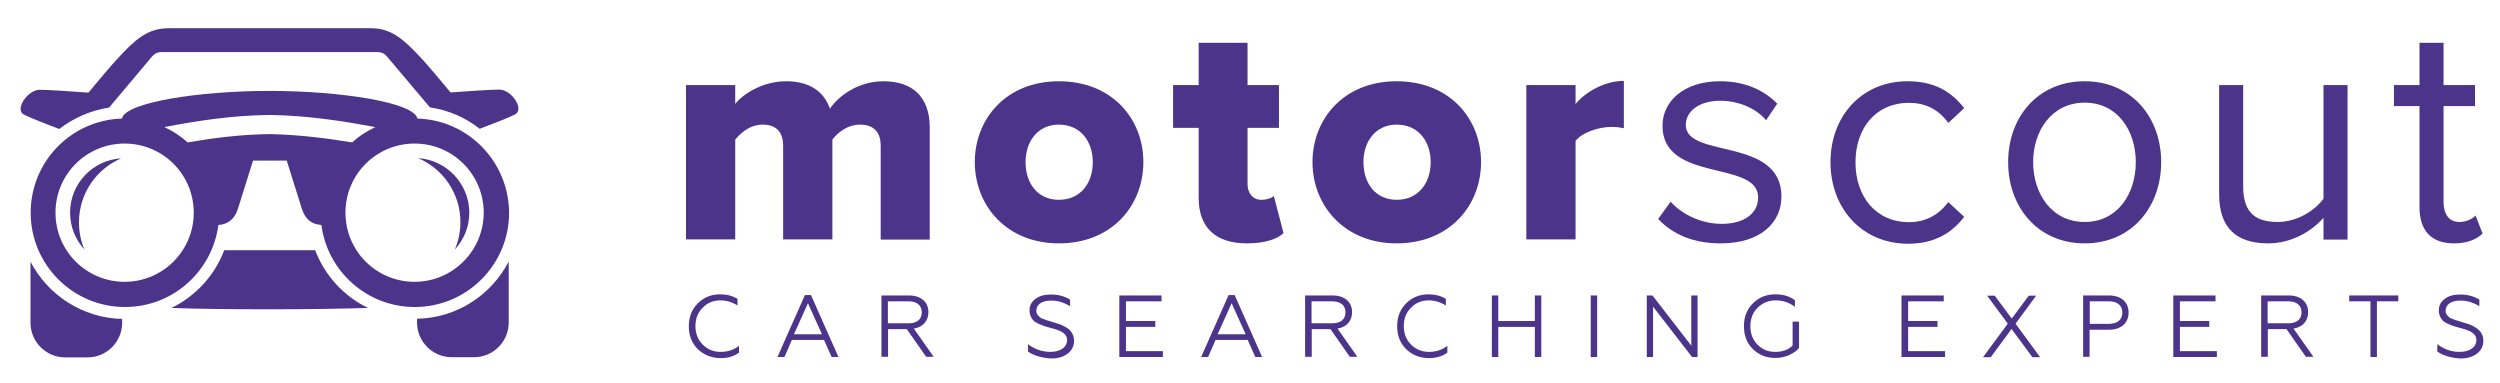 <?xml version="1.0" encoding="UTF-8"?> <!-- Generator: Adobe Illustrator 21.1.0, SVG Export Plug-In . SVG Version: 6.00 Build 0) --> <svg xmlns="http://www.w3.org/2000/svg" xmlns:xlink="http://www.w3.org/1999/xlink" id="Слой_2" x="0px" y="0px" viewBox="0 0 1320 202" style="enable-background:new 0 0 1320 202;" xml:space="preserve"> <style type="text/css"> .st0{fill:#4C348A;} </style> <g> <g> <g> <path class="st0" d="M465,126.5V76.8c0-6.2-3-11-10.8-11c-7.1,0-12.2,4.6-14.7,7.9v52.7h-26V76.8c0-6.2-2.9-11-10.8-11 c-6.9,0-11.8,4.6-14.5,7.9v52.7h-26V44.9h26v10c3.5-4.7,14-12,26.9-12c11.7,0,19.8,4.9,23.1,14.5c4.7-7.1,15.4-14.5,28.2-14.5 c15,0,24.5,7.8,24.5,24.5v59.1H465z"></path> <path class="st0" d="M514.7,85.6c0-23,16.7-42.7,44.4-42.7c28,0,44.6,19.8,44.6,42.7s-16.6,42.9-44.6,42.9 C531.4,128.5,514.7,108.5,514.7,85.6z M577,85.6c0-10.8-6.4-19.8-17.9-19.8c-11.3,0-17.6,9-17.6,19.8c0,11,6.2,19.9,17.6,19.9 C570.6,105.5,577,96.6,577,85.6z"></path> <path class="st0" d="M632.9,104.5v-37h-13.5V44.9h13.5V22.6h25.8v22.3h16.6v22.6h-16.6v29.7c0,4.7,2.7,8.3,7.3,8.3 c2.9,0,5.7-1,6.6-2l5.1,19.6c-3.2,3-9.6,5.4-19.3,5.4C641.9,128.5,632.9,120.2,632.9,104.5z"></path> <path class="st0" d="M693,85.6c0-23,16.7-42.7,44.4-42.7c28,0,44.6,19.8,44.6,42.7s-16.6,42.9-44.6,42.9 C709.8,128.5,693,108.5,693,85.6z M755.4,85.6c0-10.8-6.4-19.8-17.9-19.8c-11.3,0-17.6,9-17.6,19.8c0,11,6.2,19.9,17.6,19.9 C748.9,105.5,755.4,96.6,755.4,85.6z"></path> <path class="st0" d="M805.9,126.5V44.9h26v10c5.4-6.6,15.7-12.2,25.5-12.2v25c-1.5-0.3-3.7-0.7-6.4-0.7c-6.8,0-15.7,2.9-19.1,7.4 v52H805.9z"></path> <path class="st0" d="M875.5,115.6l6.6-9.1c5.4,6.2,15.7,11.7,26.9,11.7c12.5,0,19.3-5.9,19.3-14c0-19.8-50.5-7.6-50.5-37.8 c0-12.7,11-23.5,30.4-23.5c13.9,0,23.6,5.2,30.2,11.8l-5.9,8.8c-4.9-5.9-13.9-10.3-24.3-10.3c-11.1,0-18.1,5.6-18.1,12.8 c0,17.9,50.5,6.1,50.5,37.8c0,13.7-11,24.7-32.1,24.7C895.1,128.5,883.8,124.4,875.5,115.6z"></path> <path class="st0" d="M966.5,85.6c0-24.2,16.4-42.7,40.7-42.7c14.9,0,23.6,6.1,29.9,14.2l-8.4,7.8c-5.4-7.4-12.3-10.6-20.8-10.6 c-17.4,0-28.2,13.3-28.2,31.4s10.8,31.6,28.2,31.6c8.4,0,15.4-3.4,20.8-10.6l8.4,7.8c-6.3,8.1-15,14.2-29.9,14.2 C982.9,128.5,966.5,109.9,966.5,85.6z"></path> <path class="st0" d="M1060.3,85.6c0-23.6,15.5-42.7,40.4-42.7c24.8,0,40.4,19.1,40.4,42.7s-15.5,42.9-40.4,42.9 C1075.8,128.5,1060.3,109.2,1060.3,85.6z M1127.7,85.6c0-16.6-9.6-31.4-27-31.4c-17.4,0-27.2,14.9-27.2,31.4 c0,16.7,9.8,31.6,27.2,31.6C1118.1,117.2,1127.7,102.3,1127.7,85.6z"></path> <path class="st0" d="M1226.8,126.5V115c-6.2,7.1-16.9,13.5-29.1,13.5c-17.1,0-26-8.3-26-26V44.9h12.7v53.7 c0,14.4,7.3,18.6,18.2,18.6c10,0,19.4-5.7,24.2-12.3v-60h12.7v81.6H1226.8z"></path> <path class="st0" d="M1277.5,109.4V56H1264V44.9h13.5V22.6h12.7v22.3h16.6V56h-16.6v50.7c0,6.1,2.7,10.5,8.3,10.5 c3.5,0,6.9-1.5,8.6-3.4l3.7,9.5c-3.2,3-7.8,5.2-15.2,5.2C1283.6,128.5,1277.5,121.6,1277.5,109.4z"></path> </g> </g> </g> <g> <path class="st0" d="M16.1,138.2c0,1.1,0,2.1,0,3.1c0,6.9,0,12.1,0,12.1v17c0,10.1,8.2,18.3,18.3,18.3h11.8 c10.1,0,18.3-8.2,18.3-18.3v-2C43.5,167.9,25.3,155.8,16.1,138.2z"></path> <path class="st0" d="M37,112.3c0,7.5,2.9,14.3,7.6,19.5c-1.9-4.4-2.9-9.3-2.9-14.4c0-15.2,9.2-28.2,22.3-33.8 C48.9,84.5,37,97,37,112.3z"></path> <path class="st0" d="M166.4,132.1h-24h-24c-5.1,13.4-15.1,24.3-27.9,30.5c14.1,0.5,30.8,0.7,50.6,0.7c0.4,0,0.8,0,1.3,0 c0.4,0,0.8,0,1.3,0c19.9,0,36.6-0.3,50.6-0.7C181.5,156.4,171.5,145.5,166.4,132.1z"></path> <path class="st0" d="M220.2,168.3v2c0,10.1,8.2,18.3,18.3,18.3h11.8c10.1,0,18.3-8.2,18.3-18.3v-17c0,0,0-5.1,0-12.1c0-1,0-2,0-3.1 C259.4,155.8,241.2,167.9,220.2,168.3z"></path> <path class="st0" d="M263.6,47.3c-4.3,0-17.3,0.9-25.7,1.5c-6.1-7.4-11.9-14.2-15.5-18.1c-9.3-10-15.8-15.8-26.5-15.8h-53.6H88.8 C78,15,71.5,20.7,62.2,30.8c-3.6,3.9-9.4,10.7-15.5,18.1c-8.4-0.6-21.4-1.5-25.7-1.5c-6.5,0-13.4,10.5-8.4,13.1 c2.9,1.5,11.7,5,18.7,7.6c7.5-5.8,16.5-9.8,26.3-11.3l22.8-27.1c1.2-1.4,2.8-2.2,4.6-2.2h50.5h6.8h6.8h50.5c1.8,0,3.5,0.8,4.6,2.2 L227,56.7c9.8,1.4,18.8,5.4,26.3,11.3c6.9-2.6,15.8-6.1,18.7-7.6C277,57.8,270.2,47.3,263.6,47.3z"></path> <path class="st0" d="M220.4,62.6c-1.7-8.5-40.4-14.6-78-14.6c-37.6,0-76.4,6.1-78,14.6c-26.8,0.8-48.2,22.7-48.2,49.7 c0,27.5,22.3,49.8,49.8,49.8c25.3,0,46.1-18.9,49.3-43.3l2.1-0.3c4.4-1.1,6.7-3.8,8.2-8.2l8-25.5h8.9h8.9l8,25.5 c1.5,4.4,3.8,7.2,8.2,8.2l2.1,0.3c3.2,24.4,24,43.3,49.3,43.3c27.5,0,49.8-22.3,49.8-49.8C268.6,85.3,247.2,63.4,220.4,62.6z M65.8,148.8c-20.2,0-36.5-16.3-36.5-36.5c0-20.2,16.3-36.5,36.5-36.5c20.2,0,36.5,16.3,36.5,36.5C102.3,132.4,86,148.8,65.8,148.8 z M142.4,70.8c-15.5,0.2-30.1,2.1-43.3,4.4c-3.7-3.3-7.8-6-12.3-8.1c16.2-3.1,35.1-6.2,55.7-6.4c20.6,0.3,39.5,3.4,55.7,6.4 c-4.5,2.1-8.7,4.8-12.3,8.1C172.5,73,157.9,71.1,142.4,70.8z M218.9,148.8c-20.2,0-36.5-16.3-36.5-36.5c0-20.2,16.3-36.5,36.5-36.5 c20.2,0,36.5,16.3,36.5,36.5C255.4,132.4,239,148.8,218.9,148.8z"></path> <path class="st0" d="M220.8,83.5c13.1,5.6,22.3,18.6,22.3,33.8c0,5.1-1.1,10-2.9,14.4c4.7-5.1,7.6-11.9,7.6-19.5 C247.7,97,235.8,84.5,220.8,83.5z"></path> </g> <g> <path class="st0" d="M368.4,184.3c-3.2-3.2-4.7-7.2-4.7-12.1c0-4.9,1.6-8.9,4.7-12c3.2-3.2,7.1-4.8,11.9-4.8c3.5,0,6.5,0.8,9.1,2.4 v3.5c-2.8-1.8-5.8-2.7-9-2.7c-3.8,0-6.9,1.3-9.4,3.9c-2.6,2.6-3.8,5.8-3.8,9.7c0,3.9,1.3,7.2,3.8,9.7c2.6,2.6,5.8,3.9,9.5,3.9 s7-1.1,9.7-3.2v3.6c-2.6,1.9-5.9,2.9-9.8,2.9C375.5,189,371.6,187.4,368.4,184.3z"></path> <path class="st0" d="M410.5,188.5l14.5-32.7h3.2l14.5,32.7h-3.6l-4-9h-17l-3.9,9H410.5z M419.2,176.5h14.8l-7.4-16.4L419.2,176.5z"></path> <path class="st0" d="M465.4,188.5V156h14.5c6.4,0,10.3,3.5,10.3,8.8c0,4.6-2.8,7.9-7.7,8.7l10.5,14.9h-4l-10.2-14.6h-9.9v14.6 H465.4z M468.8,170.7h10.9c4.5,0,7-2.1,7-5.8s-2.6-5.8-7-5.8h-10.9V170.7z"></path> <path class="st0" d="M542.8,185.6v-3.9c1.3,1.1,2.9,2,5.1,2.9c2.2,0.8,4.4,1.2,6.7,1.2c5.1,0,8.8-2.4,8.8-6.1 c0.2-2-1.3-3.6-2.7-4.4c-0.4-0.3-1-0.6-1.9-0.9l-2-0.7c-0.5-0.1-1.3-0.4-2.5-0.7c-1.4-0.4-2.6-0.7-3.4-1c-0.8-0.3-1.8-0.7-2.9-1.2 c-1.1-0.5-1.9-1.1-2.4-1.6c-1.1-1.2-2-3-2-5.3c0-2.5,1-4.5,3-6c2-1.6,4.7-2.4,8.3-2.4c3.9,0,7.2,0.9,10.1,2.7v3.5 c-3.2-2-6.5-3-10-3c-5.2,0-7.8,2.3-7.8,5.3c-0.2,1.6,1.1,2.9,2.1,3.7c0.3,0.2,0.8,0.5,1.5,0.7l1.6,0.6l2,0.6l1.9,0.6 c1.3,0.4,2.4,0.7,3.2,1c0.8,0.3,1.8,0.7,2.8,1.3c1.1,0.6,1.9,1.2,2.5,1.8c1.3,1.2,2.3,3.2,2.3,5.6c0,2.9-1.2,5.2-3.5,6.9 c-2.3,1.7-5.2,2.5-8.5,2.5C550,189,545.4,187.6,542.8,185.6z"></path> <path class="st0" d="M591,188.5V156h22.3v3.1h-18.8v10.4h15.5v3.1h-15.5v12.8H614v3.1H591z"></path> <path class="st0" d="M634.2,188.5l14.5-32.7h3.2l14.5,32.7h-3.6l-4-9h-17l-3.9,9H634.2z M642.9,176.5h14.8l-7.4-16.4L642.9,176.5z"></path> <path class="st0" d="M689.1,188.5V156h14.5c6.4,0,10.3,3.5,10.3,8.8c0,4.6-2.8,7.9-7.7,8.7l10.5,14.9h-4l-10.2-14.6h-9.9v14.6 H689.1z M692.5,170.7h10.9c4.5,0,7-2.1,7-5.8s-2.6-5.8-7-5.8h-10.9V170.7z"></path> <path class="st0" d="M742.4,184.3c-3.2-3.2-4.7-7.2-4.7-12.1c0-4.9,1.6-8.9,4.7-12c3.2-3.2,7.1-4.8,11.9-4.8c3.5,0,6.5,0.8,9.1,2.4 v3.5c-2.8-1.8-5.8-2.7-9-2.7c-3.8,0-6.9,1.3-9.4,3.9c-2.6,2.6-3.8,5.8-3.8,9.7c0,3.9,1.3,7.2,3.8,9.7c2.6,2.6,5.8,3.9,9.5,3.9 s7-1.1,9.7-3.2v3.6c-2.6,1.9-5.9,2.9-9.8,2.9C749.5,189,745.6,187.4,742.4,184.3z"></path> <path class="st0" d="M787.7,188.5V156h3.4v13.5h19.3V156h3.4v32.5h-3.4v-15.9h-19.3v15.9H787.7z"></path> <path class="st0" d="M839.9,188.5V156h3.4v32.5H839.9z"></path> <path class="st0" d="M869.5,188.5V156h3l20.5,26.5V156h3.3v32.5h-2.9l-20.6-26.6v26.6H869.5z"></path> <path class="st0" d="M925.5,184.3c-3.2-3.2-4.7-7.2-4.7-12.1c0-4.9,1.6-8.9,4.7-12c3.2-3.2,7.1-4.8,11.9-4.8c4.1,0,7.5,1,10.3,3.1 v3.5c-3-2.3-6.4-3.4-10.1-3.4c-3.8,0-7,1.3-9.6,3.9c-2.6,2.6-3.8,5.8-3.8,9.8c0,3.9,1.3,7.2,3.8,9.7c2.6,2.6,5.7,3.8,9.3,3.8 c3.9,0,7-1.1,9.2-3.4v-12.6h3.4v14c-2.8,3.1-7.4,5.2-12.6,5.2C932.7,189,928.7,187.4,925.5,184.3z"></path> <path class="st0" d="M1004,188.5V156h22.3v3.1h-18.8v10.4h15.5v3.1h-15.5v12.8h19.5v3.1H1004z"></path> <path class="st0" d="M1047.1,188.5l13-17.6l-10.9-14.8h4l9,12.1l9-12.1h3.9l-10.9,14.8l13,17.7h-4.1l-11-14.9l-11,14.9H1047.1z"></path> <path class="st0" d="M1099.9,188.5V156h13.6c6.5,0,10.4,3.6,10.4,9c0,5.5-3.9,9.1-10.4,9.1h-10.2v14.3H1099.9z M1103.4,171h10 c4.6,0,7.2-2.2,7.2-5.9c0-3.9-2.6-6-7.2-6h-10V171z"></path> <path class="st0" d="M1147.5,188.5V156h22.3v3.1h-18.8v10.4h15.5v3.1h-15.5v12.8h19.5v3.1H1147.5z"></path> <path class="st0" d="M1193.9,188.5V156h14.5c6.4,0,10.3,3.5,10.3,8.8c0,4.6-2.8,7.9-7.7,8.7l10.5,14.9h-4l-10.2-14.6h-9.9v14.6 H1193.9z M1197.3,170.7h10.9c4.5,0,7-2.1,7-5.8s-2.6-5.8-7-5.8h-10.9V170.7z"></path> <path class="st0" d="M1251.6,188.5v-29.4h-11.2V156h25.9v3.1H1255v29.4H1251.6z"></path> <path class="st0" d="M1286.9,185.6v-3.9c1.3,1.1,2.9,2,5.1,2.9c2.2,0.8,4.4,1.2,6.7,1.2c5.1,0,8.8-2.4,8.8-6.1 c0.2-2-1.3-3.6-2.7-4.4c-0.4-0.3-1-0.6-1.9-0.9l-2-0.7c-0.5-0.1-1.3-0.4-2.5-0.7c-1.4-0.4-2.6-0.7-3.4-1c-0.8-0.3-1.8-0.7-2.9-1.2 c-1.1-0.5-1.9-1.1-2.4-1.6c-1.1-1.2-2-3-2-5.3c0-2.5,1-4.5,3-6c2-1.6,4.7-2.4,8.3-2.4c3.9,0,7.2,0.9,10.1,2.7v3.5 c-3.2-2-6.5-3-10-3c-5.2,0-7.8,2.3-7.8,5.3c-0.2,1.6,1.1,2.9,2.1,3.7c0.3,0.2,0.8,0.5,1.5,0.7l1.6,0.6l2,0.6l1.9,0.6 c1.3,0.4,2.4,0.7,3.2,1c0.8,0.3,1.8,0.7,2.8,1.3c1.1,0.6,1.9,1.2,2.5,1.8c1.3,1.2,2.3,3.2,2.3,5.6c0,2.9-1.2,5.2-3.5,6.9 c-2.3,1.7-5.2,2.5-8.5,2.5C1294.1,189,1289.6,187.6,1286.9,185.6z"></path> </g> </svg> 